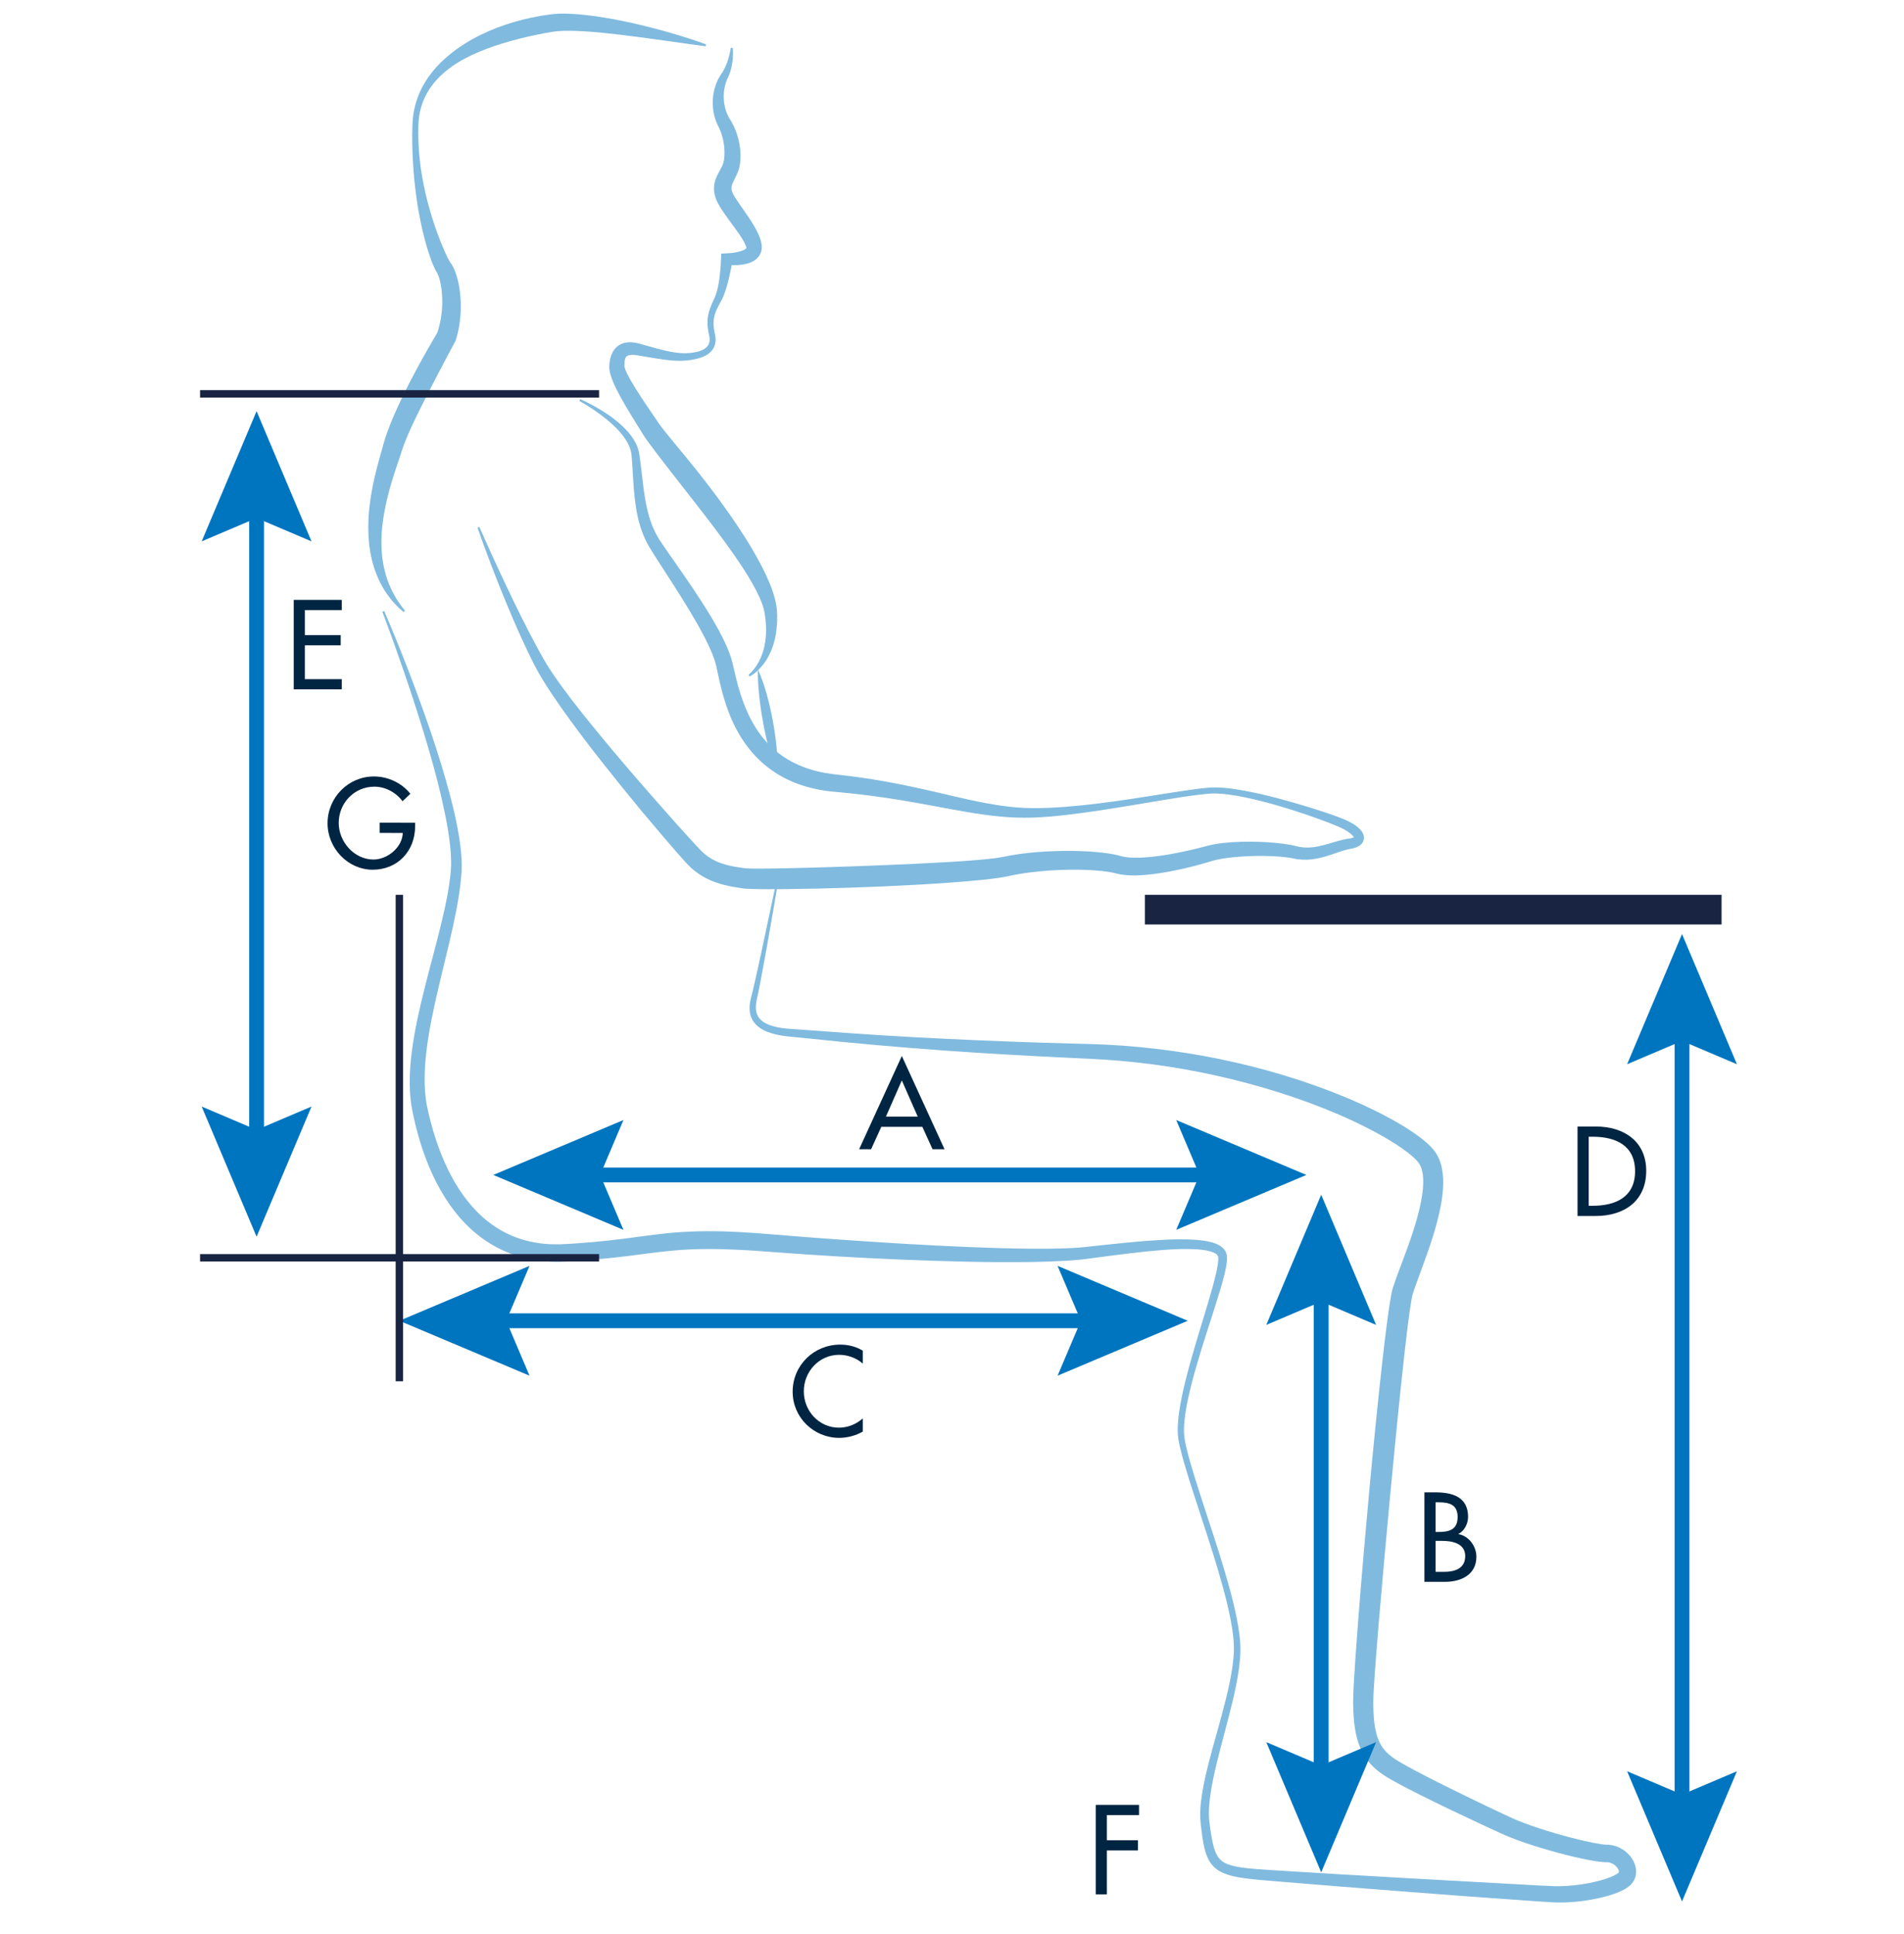 <?xml version="1.0" encoding="utf-8"?>
<!-- Generator: Adobe Illustrator 15.1.0, SVG Export Plug-In . SVG Version: 6.00 Build 0)  -->
<!DOCTYPE svg PUBLIC "-//W3C//DTD SVG 1.1//EN" "http://www.w3.org/Graphics/SVG/1.1/DTD/svg11.dtd">
<svg version="1.1" id="Ebene_1" xmlns="http://www.w3.org/2000/svg" xmlns:xlink="http://www.w3.org/1999/xlink" x="0px" y="0px"
	 width="1503.15px" height="1526.641px" viewBox="627.282 0 1503.15 1526.641" enable-background="new 627.282 0 1503.15 1526.641"
	 xml:space="preserve">
<g>
	<path fill="#80BADF" d="M1184.317,36.55l-13.703-1.884l-13.663-1.931c-9.11-1.226-18.18-2.554-27.252-3.715
		c-9.064-1.194-18.124-2.269-27.145-3.169c-4.512-0.425-9.013-0.813-13.488-1.102c-4.478-0.265-8.935-0.455-13.31-0.454
		c-4.384,0.024-8.643,0.219-12.628,0.862c-4.394,0.693-8.777,1.566-13.146,2.461c-8.729,1.867-17.389,4.022-25.889,6.625
		c-8.496,2.607-16.844,5.658-24.834,9.443c-7.951,3.828-15.583,8.413-22.138,14.279c-6.57,5.812-12.053,12.934-15.425,21.081
		c-1.662,4.07-2.888,8.341-3.501,12.724c-0.319,2.186-0.534,4.4-0.598,6.61c-0.065,2.296-0.103,4.547-0.102,6.831
		c0.038,9.103,0.704,18.205,1.95,27.219c0.656,4.503,1.425,8.988,2.303,13.447c0.886,4.458,1.943,8.879,3.069,13.273
		c2.274,8.783,4.977,17.442,8.103,25.886c0.782,2.11,1.599,4.204,2.435,6.28c0.817,2.082,1.669,4.145,2.555,6.174
		c0.886,2.026,1.81,4.026,2.774,5.929c0.479,0.947,0.98,1.873,1.462,2.708c0.237,0.416,0.479,0.81,0.683,1.111
		c0.193,0.303,0.292,0.331,0.991,1.412c0.902,1.418,1.532,2.716,2.104,4.004c0.562,1.281,1.033,2.54,1.441,3.791
		c0.825,2.501,1.449,4.973,1.961,7.449c1.005,4.95,1.535,9.909,1.696,14.888c0.299,9.942-0.876,20.008-3.922,29.727l-0.185,0.589
		l-0.455,0.838c-4.59,8.455-9.146,17.069-13.621,25.642l-6.672,12.887c-2.223,4.289-4.391,8.6-6.531,12.909
		c-2.162,4.298-4.268,8.611-6.277,12.936c-2.022,4.315-3.994,8.634-5.724,12.936c-0.868,2.145-1.66,4.293-2.366,6.372l-2.331,6.994
		c-1.562,4.627-3.108,9.173-4.568,13.729c-2.896,9.108-5.428,18.246-7.227,27.495c-1.758,9.243-2.917,18.591-2.72,27.929
		c0.091,4.663,0.417,9.327,1.177,13.933c0.76,4.603,1.881,9.152,3.39,13.602c1.525,4.442,3.492,8.754,5.829,12.904
		c2.359,4.137,5.116,8.092,8.205,11.838l-1.104,1.104c-7.617-6.308-14.045-14.341-18.58-23.448c-2.304-4.536-4.13-9.33-5.515-14.246
		c-1.388-4.916-2.412-9.945-2.998-15.018c-1.149-10.146-1.018-20.392,0.138-30.437c1.118-10.055,3.136-19.941,5.601-29.595
		c1.215-4.83,2.558-9.607,3.901-14.295l1.954-7.003c0.716-2.589,1.554-5.043,2.412-7.462c3.451-9.634,7.548-18.656,11.8-27.604
		c8.606-17.834,18.114-34.952,28.188-51.926l-0.64,1.427c2.765-7.741,4.168-16.142,4.262-24.577
		c0.047-4.214-0.238-8.446-0.881-12.544c-0.318-2.045-0.73-4.061-1.257-5.956c-0.515-1.861-1.175-3.746-1.797-4.885
		c0.11,0.092-0.511-0.781-0.901-1.47c-0.394-0.68-0.709-1.293-1.007-1.894c-0.59-1.199-1.078-2.35-1.552-3.494
		c-0.938-2.284-1.764-4.537-2.544-6.795c-1.567-4.508-2.907-9.034-4.078-13.594c-2.368-9.107-4.225-18.288-5.667-27.515
		c-0.729-4.611-1.314-9.24-1.848-13.867c-0.541-4.626-0.969-9.262-1.277-13.902c-0.678-9.274-1.007-18.563-0.891-27.852
		c0.018-2.313,0.074-4.66,0.161-6.958c0.104-2.385,0.262-4.759,0.592-7.125c0.655-4.725,1.756-9.414,3.421-13.915
		c3.26-9.038,8.561-17.315,15.051-24.417c6.516-7.098,14.1-13.157,22.214-18.242c8.103-5.128,16.744-9.299,25.623-12.7
		c8.885-3.398,18.019-6.035,27.283-7.96c4.629-0.994,9.297-1.761,13.997-2.426c5.112-0.741,10.081-0.78,14.885-0.626
		c4.819,0.15,9.546,0.544,14.229,1.084c4.683,0.523,9.318,1.179,13.925,1.946c9.216,1.492,18.311,3.391,27.338,5.49
		c9.02,2.139,17.98,4.444,26.847,7.094c4.439,1.297,8.867,2.623,13.263,4.075c4.401,1.414,8.779,2.908,13.126,4.527L1184.317,36.55z
		"/>
</g>
<g>
	<path fill="#80BADF" d="M930.614,482.296c13.524,31.593,25.898,63.668,36.987,96.25c5.483,16.312,10.626,32.758,15.032,49.467
		c2.199,8.356,4.202,16.782,5.819,25.328c1.604,8.55,2.921,17.2,3.29,26.117c0.086,2.229,0.104,4.479,0.018,6.755l-0.086,1.718
		l-0.107,1.625l-0.268,3.303c-0.398,4.378-0.949,8.722-1.602,13.034c-1.309,8.627-3.002,17.14-4.841,25.586
		c-3.709,16.887-8.027,33.516-11.881,50.156c-3.85,16.628-7.393,33.278-9.251,49.951c-0.917,8.327-1.402,16.655-1.144,24.86
		c0.13,4.101,0.463,8.167,1.036,12.163c0.29,1.99,0.644,3.985,1.057,5.917c0.452,2.1,0.904,4.089,1.396,6.146
		c3.933,16.279,9.398,32.185,17.057,46.79c7.647,14.562,17.676,27.818,30.382,37.511c6.329,4.849,13.298,8.771,20.709,11.584
		c7.405,2.831,15.241,4.541,23.225,5.26c3.991,0.357,8.021,0.468,12.062,0.356c1.011-0.03,2.021-0.068,3.033-0.121l3.167-0.179
		l6.358-0.403c8.479-0.576,16.93-1.313,25.364-2.234c8.439-0.914,16.857-2.032,25.369-3.186c8.506-1.148,17.147-2.292,25.892-3.029
		c17.509-1.527,35.086-1.426,52.397-0.485c8.66,0.456,17.318,1.098,25.893,1.828l25.604,2.064
		c17.079,1.305,34.17,2.529,51.266,3.646c34.188,2.235,68.412,4.14,102.607,5.122c17.087,0.47,34.2,0.761,51.152,0.194
		c4.232-0.151,8.453-0.367,12.618-0.715l3.108-0.29l3.189-0.338l6.396-0.688c8.533-0.922,17.086-1.845,25.665-2.66
		c8.581-0.814,17.188-1.535,25.845-1.992c8.66-0.429,17.359-0.706,26.202-0.124c4.425,0.323,8.884,0.809,13.452,2.079
		c2.279,0.663,4.616,1.501,6.923,3.06c1.141,0.791,2.283,1.801,3.203,3.143c0.458,0.667,0.85,1.416,1.134,2.205
		c0.146,0.406,0.256,0.771,0.355,1.23c0.039,0.162,0.15,0.781,0.184,1.111c0.16,1.443,0.104,2.676,0.015,3.879
		c-0.094,1.199-0.248,2.342-0.431,3.466c-0.364,2.245-0.834,4.408-1.342,6.549c-1.025,4.272-2.211,8.443-3.44,12.589
		c-4.972,16.548-10.485,32.771-15.492,49.146c-2.493,8.186-4.888,16.392-7.019,24.646c-2.122,8.25-4.017,16.562-5.192,24.91
		c-0.576,4.169-0.979,8.354-0.979,12.475c0.008,2.056,0.115,4.097,0.4,6.066c0.309,2.015,0.73,4.077,1.188,6.139
		c1.855,8.244,4.328,16.444,6.84,24.617c5.079,16.348,10.564,32.617,15.83,48.975c2.631,8.181,5.209,16.385,7.656,24.638
		c2.453,8.251,4.791,16.547,6.854,24.937c2.054,8.392,3.857,16.87,4.978,25.543c0.543,4.343,0.909,8.722,0.821,13.221
		c-0.096,4.393-0.487,8.776-1.049,13.098c-1.134,8.653-2.905,17.144-4.875,25.549c-1.978,8.406-4.18,16.729-6.388,25.025
		c-2.196,8.301-4.392,16.58-6.396,24.874c-1.993,8.291-3.812,16.607-5.006,24.931c-0.588,4.159-1.019,8.321-1.137,12.438
		c-0.06,2.058-0.041,4.104,0.088,6.115c0.064,1.006,0.157,2.005,0.281,2.988l0.408,3.175c0.558,4.216,1.173,8.405,2.018,12.436
		c0.855,4.009,1.963,7.906,3.791,10.964c1.804,3.068,4.406,5.128,7.867,6.536c3.438,1.409,7.449,2.2,11.525,2.793
		c8.191,1.145,16.781,1.56,25.331,2.156c68.467,4.309,137.063,8.03,205.553,11.808l12.805,0.625
		c2.161,0.096,4.125,0.172,6.144,0.159c2.018-0.005,4.047-0.069,6.079-0.188c8.127-0.482,16.334-1.68,24.223-3.61
		c3.929-0.971,7.812-2.132,11.328-3.568c1.735-0.714,3.418-1.519,4.672-2.328c0.621-0.391,1.13-0.812,1.298-0.997
		c0.141-0.171-0.137,0.172,0.121-0.148c0.154-0.208-0.075,0.089,0.015-0.035c0.031-0.055,0.051-0.099,0.067-0.151
		c0.062-0.165,0.137-0.754-0.211-1.697c-0.328-0.92-1.021-2.012-1.934-2.945c-1.841-1.91-4.437-3.138-6.87-3.261
		c-0.354-0.018-0.448-0.012-1.284-0.021c-0.736-0.016-1.358-0.054-1.996-0.1c-1.256-0.094-2.432-0.227-3.587-0.377
		c-2.306-0.302-4.52-0.672-6.712-1.073c-4.381-0.806-8.666-1.735-12.928-2.737c-8.514-2.011-16.915-4.277-25.276-6.782
		c-8.363-2.525-16.661-5.236-24.973-8.566c-1.038-0.419-2.079-0.852-3.122-1.3l-3.061-1.358l-5.895-2.68l-11.73-5.419
		c-15.607-7.28-31.138-14.681-46.596-22.401c-7.734-3.888-15.419-7.786-23.152-12.147c-1.941-1.107-3.877-2.235-5.908-3.549
		l-1.487-0.998c-0.541-0.371-1.015-0.707-1.517-1.076c-0.99-0.725-1.97-1.487-2.931-2.293c-3.854-3.198-7.398-7.197-10.048-11.676
		c-2.676-4.472-4.456-9.273-5.657-13.971c-1.199-4.712-1.871-9.36-2.291-13.928c-0.413-4.566-0.578-9.064-0.612-13.518
		c-0.027-4.714,0.229-8.993,0.442-13.349c0.961-17.296,2.257-34.405,3.563-51.558c2.627-34.277,5.619-68.498,8.768-102.714
		c1.561-17.108,3.245-34.206,4.952-51.308c1.729-17.099,3.475-34.198,5.434-51.299c0.975-8.552,1.982-17.104,3.071-25.672
		c0.546-4.285,1.11-8.572,1.724-12.88c0.622-4.319,1.252-8.604,2.104-13.102c0.219-1.136,0.449-2.279,0.756-3.545l0.256-0.995
		l0.306-1.044l0.526-1.653c0.714-2.177,1.455-4.263,2.203-6.326c1.497-4.12,3.023-8.136,4.534-12.139
		c3.018-7.996,5.939-15.929,8.533-23.896c2.586-7.958,4.872-15.955,6.421-23.896c0.769-3.966,1.345-7.917,1.604-11.768
		c0.259-3.842,0.189-7.601-0.388-10.969c-0.552-3.351-1.735-6.307-3.246-8.249c-1.964-2.507-4.926-5.1-8.033-7.538
		c-6.29-4.892-13.378-9.312-20.608-13.431c-14.536-8.219-29.925-15.277-45.604-21.563c-15.699-6.273-31.758-11.738-48.032-16.481
		c-32.546-9.521-65.969-16.208-99.729-19.943c-8.44-0.933-16.902-1.681-25.378-2.239c-4.237-0.28-8.479-0.506-12.723-0.698
		l-12.869-0.596c-17.164-0.812-34.324-1.709-51.479-2.704c-17.155-1-34.308-2.081-51.449-3.316
		c-17.141-1.251-34.272-2.624-51.394-4.139c-17.118-1.519-34.231-3.168-51.303-4.968l-12.786-1.296l-6.445-0.613
		c-2.202-0.244-4.397-0.552-6.599-0.967c-4.387-0.841-8.819-2.027-13.019-4.264c-2.086-1.122-4.105-2.545-5.823-4.375
		c-1.72-1.818-3.068-4.071-3.845-6.46c-0.79-2.392-1.02-4.865-0.938-7.229c0.093-2.369,0.488-4.654,1.045-6.853
		c1.098-4.141,2.043-8.278,3.003-12.463c1.899-8.354,3.721-16.737,5.526-25.124c3.603-16.776,7.197-33.562,10.711-50.362l1.533,0.29
		c-2.892,16.924-5.786,33.847-8.836,50.747c-1.528,8.45-3.071,16.896-4.699,25.341c-0.819,4.21-1.647,8.473-2.61,12.662
		c-0.855,3.934-1.083,7.966,0.142,11.327c1.178,3.366,3.9,5.906,7.352,7.604c3.443,1.717,7.426,2.705,11.471,3.351
		c2.027,0.323,4.092,0.551,6.161,0.719l6.385,0.421l12.862,0.928c17.119,1.27,34.207,2.555,51.319,3.625
		c17.106,1.088,34.225,2.032,51.348,2.855c17.123,0.84,34.25,1.596,51.383,2.233c17.132,0.642,34.27,1.185,51.408,1.644l12.858,0.33
		c4.334,0.107,8.666,0.282,12.996,0.495c8.658,0.43,17.311,1.053,25.943,1.867c34.533,3.271,68.807,9.503,102.293,18.779
		c16.735,4.666,33.277,10.079,49.53,16.354c16.246,6.298,32.224,13.384,47.679,21.882c7.721,4.289,15.312,8.859,22.648,14.417
		c3.646,2.829,7.312,5.801,10.746,9.987c3.835,4.823,5.626,10.206,6.557,15.272c0.906,5.094,0.97,9.979,0.701,14.693
		c-0.282,4.716-0.923,9.277-1.75,13.742c-1.669,8.924-4.062,17.476-6.708,25.857c-2.654,8.377-5.606,16.577-8.584,24.663
		l-4.403,12.005c-0.705,1.975-1.391,3.937-2.005,5.84l-0.442,1.414l-0.146,0.501l-0.142,0.563c-0.194,0.82-0.39,1.78-0.57,2.753
		c-0.728,3.938-1.336,8.147-1.916,12.325c-0.576,4.191-1.115,8.415-1.635,12.646c-1.036,8.463-1.999,16.962-2.932,25.468
		c-3.726,34.033-7.047,68.176-10.271,102.315c-3.228,34.142-6.289,68.309-9.191,102.463c-1.417,17.066-2.824,34.179-3.882,51.152
		c-0.239,4.213-0.509,8.506-0.503,12.376c0.003,4.128,0.132,8.215,0.466,12.195c0.671,7.955,2.211,15.515,5.651,21.318
		c1.711,2.921,3.906,5.466,6.625,7.779c0.678,0.578,1.387,1.141,2.123,1.689l1.101,0.797l1.177,0.806
		c1.562,1.032,3.325,2.087,5.104,3.118c7.181,4.135,14.771,8.078,22.339,11.961c15.187,7.749,30.584,15.249,46.022,22.611
		l11.596,5.479l5.801,2.697l2.812,1.277c0.925,0.407,1.861,0.807,2.81,1.197c7.598,3.124,15.604,5.829,23.649,8.33
		c8.059,2.49,16.216,4.766,24.391,6.77c4.085,0.993,8.18,1.931,12.23,2.723c2.021,0.393,4.038,0.751,5.985,1.027
		c0.971,0.138,1.927,0.254,2.811,0.329c0.432,0.037,0.88,0.065,1.217,0.076c0.235,0.009,1.214,0.013,1.933,0.069
		c3.056,0.222,6.024,1.061,8.697,2.373c2.676,1.314,5.08,3.079,7.126,5.247c2.037,2.172,3.767,4.737,4.865,7.872
		c0.542,1.564,0.918,3.285,0.98,5.146c0.066,1.854-0.204,3.859-0.924,5.769c-0.355,0.951-0.819,1.871-1.367,2.721
		c-0.196,0.329-0.74,1.062-0.92,1.272c-0.073,0.103-0.712,0.843-0.942,1.059c-1.34,1.343-2.576,2.195-3.769,2.949
		c-2.381,1.478-4.618,2.464-6.854,3.366c-4.453,1.756-8.836,2.989-13.245,4.033c-8.811,2.037-17.669,3.262-26.682,3.65
		c-2.253,0.095-4.516,0.133-6.788,0.101c-2.274-0.022-4.599-0.151-6.723-0.279l-12.897-0.839l-51.395-3.665l-51.354-3.918
		c-34.235-2.66-68.456-5.321-102.696-8.208l-12.864-1.137c-4.318-0.414-8.658-0.885-13.05-1.6
		c-4.384-0.739-8.863-1.647-13.353-3.576c-2.23-0.97-4.463-2.252-6.439-3.948c-1.983-1.688-3.645-3.772-4.881-5.956
		c-2.478-4.407-3.552-8.951-4.417-13.318c-0.834-4.389-1.358-8.711-1.863-13.009l-0.362-3.217c-0.126-1.146-0.213-2.287-0.268-3.423
		c-0.109-2.271-0.092-4.522,0.008-6.754c0.2-4.462,0.729-8.842,1.408-13.169c1.383-8.649,3.376-17.091,5.525-25.45
		c2.154-8.359,4.507-16.632,6.81-24.896c2.289-8.266,4.562-16.517,6.597-24.799c2.028-8.28,3.848-16.601,5.026-24.958
		c0.586-4.184,1.001-8.355,1.133-12.542c0.122-4.085-0.176-8.286-0.656-12.46c-0.99-8.366-2.747-16.711-4.722-24.997
		c-4-16.582-9.042-32.963-14.254-49.287c-5.199-16.336-10.729-32.581-15.878-49.003c-2.552-8.223-5.043-16.47-7.035-24.955
		c-0.485-2.125-0.942-4.264-1.3-6.489c-0.345-2.274-0.474-4.529-0.499-6.764c-0.029-4.465,0.368-8.848,0.937-13.179
		c1.175-8.658,3.011-17.13,5.061-25.522c2.064-8.389,4.383-16.69,6.798-24.952c2.408-8.263,4.907-16.485,7.408-24.694
		c2.491-8.209,5.013-16.402,7.271-24.618c1.128-4.104,2.205-8.216,3.1-12.309c0.441-2.044,0.839-4.086,1.121-6.084
		c0.141-0.996,0.252-1.983,0.306-2.927c0.056-0.935,0.055-1.857-0.044-2.547c-0.033-0.202-0.008-0.113-0.09-0.473
		c-0.017-0.064-0.063-0.213-0.104-0.312c-0.085-0.217-0.197-0.426-0.354-0.639c-0.308-0.424-0.79-0.87-1.419-1.284
		c-1.271-0.832-3.022-1.489-4.867-1.971c-3.729-0.963-7.857-1.365-11.986-1.573c-8.302-0.375-16.789,0.03-25.25,0.67
		c-8.473,0.651-16.955,1.565-25.439,2.576c-8.486,1.014-16.976,2.136-25.483,3.261l-6.387,0.843l-3.202,0.418l-3.292,0.388
		c-4.378,0.471-8.725,0.793-13.062,1.052c-17.343,0.987-34.577,1.094-51.81,1.027c-17.227-0.074-34.43-0.519-51.623-1.056
		c-17.191-0.566-34.378-1.229-51.55-2.124c-17.174-0.869-34.339-1.872-51.497-3.045c-8.58-0.586-17.156-1.179-25.736-1.855
		c-8.531-0.685-16.995-1.27-25.478-1.675c-16.959-0.797-33.794-0.96-50.495,0.521c-8.361,0.718-16.746,1.785-25.253,2.898
		c-8.5,1.116-17.103,2.226-25.731,3.126c-8.63,0.907-17.282,1.629-25.932,2.183l-6.49,0.386l-3.26,0.171
		c-1.131,0.057-2.264,0.093-3.397,0.116c-4.537,0.092-9.101-0.062-13.652-0.504c-9.101-0.881-18.181-2.919-26.79-6.281
		c-8.616-3.339-16.725-7.987-23.979-13.629c-7.27-5.633-13.668-12.245-19.228-19.382c-5.563-7.146-10.308-14.816-14.381-22.754
		c-8.146-15.899-13.68-32.799-17.565-49.916c-0.479-2.122-0.948-4.324-1.371-6.425c-0.455-2.271-0.818-4.51-1.117-6.769
		c-0.585-4.508-0.889-9.013-0.972-13.489c-0.172-8.959,0.502-17.802,1.608-26.513c2.247-17.427,6.13-34.364,10.335-51.088
		c4.227-16.721,8.83-33.247,12.848-49.81c2.011-8.278,3.865-16.569,5.328-24.881c0.731-4.156,1.358-8.316,1.837-12.477l0.327-3.107
		l0.144-1.582l0.11-1.494c0.124-2.012,0.159-4.057,0.128-6.114c-0.14-8.249-1.192-16.65-2.56-24.995
		c-1.395-8.352-3.12-16.689-5.035-24.996c-3.854-16.612-8.475-33.097-13.444-49.479c-4.976-16.384-10.261-32.691-15.84-48.904
		c-5.57-16.214-11.335-32.378-17.39-48.423L930.614,482.296z"/>
</g>
<g>
	<path fill="#80BADF" d="M1241.089,611.362c-2.831-6.646-4.874-13.427-6.724-20.241c-1.812-6.821-3.332-13.693-4.61-20.608
		c-1.279-6.914-2.304-13.873-3.062-20.882c-0.731-7.02-1.243-14.058-1.152-21.272c3.116,6.53,5.251,13.318,7.18,20.12
		c1.886,6.815,3.438,13.694,4.707,20.622c1.271,6.929,2.271,13.904,2.955,20.936C1241.03,597.073,1241.468,604.146,1241.089,611.362
		z"/>
</g>
<g>
	<path fill="#80BADF" d="M1218.252,532.649c1.676-1.382,3.229-3.087,4.57-4.852c1.346-1.782,2.559-3.647,3.586-5.607
		c2.05-3.922,3.526-8.085,4.42-12.366c0.881-4.282,1.289-8.645,1.261-13.016c-0.031-4.374-0.511-8.741-1.207-13.078
		c-0.642-3.982-2.104-7.941-3.864-11.92c-1.793-3.954-3.812-7.899-6.049-11.766c-4.439-7.752-9.447-15.317-14.652-22.77
		c-10.437-14.91-21.685-29.402-32.993-43.895l-17.015-21.788c-5.668-7.321-11.337-14.568-16.959-22.225
		c-1.401-1.946-2.809-3.878-4.255-6.196l-3.646-5.884c-2.444-3.935-4.9-7.895-7.323-11.903c-2.428-4.007-4.812-8.069-7.104-12.245
		c-2.266-4.206-4.493-8.451-6.348-13.22c-0.465-1.196-0.905-2.436-1.305-3.76c-0.396-1.332-0.762-2.735-0.981-4.44
		c-0.051-0.435-0.094-0.884-0.114-1.374c-0.021-0.48-0.01-1.109,0.007-1.295c0.029-0.708,0.074-1.365,0.142-2.06
		c0.133-1.378,0.341-2.8,0.711-4.266c0.372-1.466,0.884-2.986,1.677-4.512c0.783-1.517,1.876-3.043,3.284-4.311
		c1.398-1.274,3.086-2.24,4.756-2.821c1.677-0.591,3.323-0.843,4.86-0.913c3.078-0.117,5.8,0.409,8.302,1.071l6.739,1.888
		c4.464,1.258,8.871,2.506,13.272,3.555c4.403,1.021,8.812,1.802,13.186,2.075c2.182,0.147,4.343,0.081,6.548-0.113
		c2.194-0.186,4.359-0.512,6.408-1.06c2.042-0.544,3.994-1.293,5.567-2.392c1.577-1.089,2.735-2.48,3.312-4.169
		c0.574-1.688,0.582-3.669,0.208-5.68c-0.18-0.949-0.498-2.258-0.706-3.417c-0.224-1.191-0.402-2.401-0.53-3.626
		c-0.251-2.449-0.26-4.975,0.037-7.487c0.296-2.514,0.963-4.97,1.787-7.281c0.814-2.32,1.788-4.508,2.761-6.639l0.723-1.595
		c0.239-0.533,0.489-1.07,0.663-1.513c0.379-0.936,0.729-1.967,1.035-3c1.215-4.177,1.948-8.654,2.487-13.135
		c0.536-4.471,0.857-9.08,1.017-13.507l0.142-3.96l4.626-0.207c0.792-0.036,1.806-0.103,2.714-0.192
		c0.933-0.09,1.86-0.203,2.775-0.34c1.827-0.276,3.611-0.652,5.229-1.155c1.603-0.494,3.074-1.164,3.928-1.834
		c0.431-0.322,0.665-0.627,0.719-0.776c0.045-0.161-0.062-0.112-0.103-0.125c-0.021-0.006-0.053-0.054-0.076-0.143l-0.01-0.035
		l-0.003-0.017c0.026,0.275,0.003,0.049,0.007,0.099l-0.007-0.047l-0.062-0.377l-0.087-0.266c-0.149-0.544-0.396-1.208-0.708-1.908
		c-0.627-1.401-1.479-2.953-2.43-4.503c-1.934-3.105-4.191-6.295-6.554-9.487c-2.324-3.231-4.806-6.449-7.189-9.904
		c-1.201-1.728-2.401-3.494-3.584-5.401c-0.587-0.959-1.16-1.958-1.728-3.033c-0.283-0.545-0.563-1.099-0.838-1.701l-0.408-0.929
		l-0.199-0.49l-0.164-0.432c-0.494-1.327-0.877-2.614-1.162-4.057c-0.279-1.423-0.434-2.935-0.412-4.463
		c0.021-1.527,0.219-3.061,0.555-4.494c0.342-1.434,0.813-2.759,1.321-3.958c1.026-2.399,2.155-4.308,3.07-5.999
		c0.461-0.845,0.879-1.634,1.243-2.391c0.183-0.378,0.352-0.748,0.508-1.112l0.207-0.495l0.187-0.478
		c0.46-1.261,0.797-2.871,0.991-4.538c0.198-1.675,0.27-3.437,0.228-5.215c-0.054-3.562-0.53-7.199-1.406-10.699
		c-0.427-1.754-0.951-3.479-1.583-5.15c-0.316-0.834-0.658-1.656-1.027-2.46c-0.187-0.401-0.377-0.8-0.576-1.191l-0.745-1.464
		c-2.074-4.304-3.286-8.835-3.737-13.381c-0.448-4.543-0.194-9.085,0.757-13.466c0.936-4.378,2.568-8.619,5.01-12.431l0.475-0.705
		l0.438-0.625c0.245-0.347,0.511-0.743,0.757-1.136c0.498-0.79,0.963-1.612,1.402-2.457c0.892-1.685,1.663-3.471,2.327-5.315
		c1.302-3.688,2.307-7.615,2.877-11.56h1.561c0.218,2.113,0.224,4.179,0.153,6.281c-0.064,2.098-0.29,4.195-0.634,6.292
		c-0.347,2.097-0.821,4.195-1.474,6.275c-0.331,1.038-0.716,2.067-1.146,3.088c-0.217,0.512-0.441,1.008-0.701,1.544l-0.335,0.691
		l-0.283,0.62c-2.925,6.693-3.365,14.507-1.879,21.498c0.764,3.497,2.029,6.843,3.812,9.712l0.751,1.196
		c0.306,0.491,0.598,0.988,0.885,1.488c0.567,1.001,1.099,2.02,1.595,3.05c0.986,2.063,1.839,4.176,2.549,6.329
		c1.399,4.313,2.31,8.75,2.692,13.315c0.175,2.285,0.215,4.603,0.064,6.982c-0.159,2.384-0.478,4.816-1.247,7.438l-0.31,0.966
		l-0.341,0.929c-0.223,0.58-0.456,1.145-0.695,1.692c-0.478,1.096-0.978,2.123-1.457,3.083c-0.962,1.917-1.822,3.57-2.335,4.941
		c-0.516,1.385-0.705,2.4-0.696,3.404c0.008,0.986,0.266,2.161,0.758,3.391c0.474,1.215,1.318,2.672,2.295,4.226
		c0.96,1.553,2.045,3.155,3.166,4.769c2.27,3.222,4.604,6.566,6.956,9.997c2.305,3.473,4.631,7.022,6.69,11.012
		c1.033,2.001,2.026,4.09,2.823,6.503c0.399,1.206,0.759,2.492,0.996,3.946c0.058,0.305,0.13,0.885,0.167,1.239l0.026,0.381
		l0.021,0.241l0.008,0.173l0.014,0.346c0.022,0.925-0.039,1.902-0.25,2.897c-0.398,1.991-1.396,3.937-2.631,5.358
		c-1.234,1.431-2.607,2.418-3.913,3.153c-2.64,1.441-5.09,2.042-7.438,2.485c-2.349,0.418-4.606,0.596-6.834,0.66
		c-1.111,0.029-2.216,0.029-3.317-0.002c-1.125-0.034-2.146-0.084-3.39-0.189l4.769-4.167c-0.753,4.782-1.699,9.35-2.775,13.993
		c-1.109,4.62-2.321,9.225-4.096,13.814c-0.449,1.154-0.932,2.286-1.518,3.453c-0.304,0.611-0.585,1.103-0.859,1.605l-0.822,1.514
		c-1.07,2.02-2.095,4.014-2.934,6.018c-1.681,4.001-2.37,8.14-1.921,12.473c0.1,1.078,0.244,2.162,0.436,3.247
		c0.181,1.124,0.427,2.061,0.698,3.381c0.485,2.516,0.583,5.317-0.308,8.044c-0.848,2.739-2.762,5.117-4.956,6.688
		c-2.204,1.594-4.601,2.623-6.989,3.374c-4.813,1.426-9.565,2.081-14.511,2.204c-4.89,0.104-9.682-0.393-14.377-1.037
		c-4.702-0.624-9.32-1.444-13.883-2.233l-6.812-1.13c-2.014-0.312-3.935-0.397-5.478-0.139c-0.768,0.123-1.413,0.33-1.894,0.583
		c-0.487,0.254-0.804,0.537-1.069,0.871c-0.513,0.638-0.966,1.775-1.182,3.395c-0.103,0.8-0.164,1.683-0.174,2.614
		c-0.005,0.459,0.005,0.96,0.024,1.408c0.009,0.393,0.025,0.343,0.041,0.44l0.075,0.351c0.138,0.583,0.406,1.415,0.751,2.274
		c0.346,0.866,0.757,1.78,1.211,2.708c1.846,3.719,4.112,7.587,6.479,11.391c2.361,3.824,4.854,7.631,7.387,11.438
		c2.537,3.807,5.131,7.604,7.742,11.422l3.927,5.754c1.071,1.566,2.458,3.331,3.843,5.077c2.796,3.515,5.734,7.067,8.674,10.615
		l8.824,10.713c5.866,7.183,11.685,14.442,17.35,21.839c11.316,14.806,22.184,30.048,32.031,46.119
		c4.898,8.053,9.556,16.308,13.604,25.011c1.998,4.364,3.9,8.818,5.412,13.511c0.761,2.347,1.444,4.741,1.988,7.222
		c0.271,1.239,0.513,2.497,0.701,3.784c0.09,0.641,0.176,1.286,0.249,2.002c0.045,0.377,0.051,0.603,0.078,0.911l0.062,0.966
		c0.309,4.862,0.158,9.776-0.423,14.645c-0.596,4.864-1.646,9.702-3.386,14.301c-1.715,4.598-4.009,8.991-7.005,12.836
		c-2.988,3.844-6.496,7.239-10.827,9.546L1218.252,532.649z"/>
</g>
<g>
	<path fill="#80BADF" d="M1085.34,315.07c4.018,1.745,7.885,3.73,11.699,5.861c3.806,2.137,7.543,4.424,11.135,6.958
		c3.595,2.527,7.075,5.26,10.335,8.309c3.246,3.054,6.316,6.412,8.799,10.331c1.239,1.957,2.338,4.048,3.188,6.291
		c0.422,1.122,0.782,2.278,1.062,3.468c0.14,0.595,0.264,1.196,0.357,1.805l0.251,1.646c0.643,4.353,1.153,8.674,1.656,12.979
		c1.024,8.599,1.895,17.116,3.562,25.353c1.645,8.226,4.062,16.179,7.811,23.322c0.938,1.783,1.938,3.523,3.025,5.202
		c1.108,1.699,2.344,3.506,3.546,5.261l7.387,10.605c9.904,14.186,19.859,28.462,28.936,43.507
		c4.532,7.536,8.885,15.232,12.588,23.535c1.836,4.169,3.539,8.467,4.742,13.265l2.991,12.607c2.02,8.195,4.421,16.148,7.582,23.702
		c3.167,7.538,7.026,14.688,11.824,21.054c4.777,6.379,10.49,11.927,16.944,16.448c6.448,4.539,13.681,7.947,21.302,10.418
		c3.816,1.227,7.739,2.202,11.729,2.953c1.995,0.372,4.004,0.699,6.027,0.978c1.011,0.141,2.024,0.267,3.043,0.376l3.209,0.347
		c8.713,0.93,17.381,2.104,26.019,3.482c17.271,2.764,34.354,6.438,51.229,10.365c16.877,3.917,33.566,8.056,50.396,10.453
		c8.411,1.19,16.862,1.931,25.328,1.951c8.503,0.022,17.079-0.409,25.643-1.052c17.139-1.338,34.255-3.623,51.337-6.175
		c17.099-2.526,34.119-5.512,51.363-7.831c2.158-0.28,4.324-0.541,6.502-0.767c2.191-0.216,4.328-0.438,6.642-0.509
		c4.518-0.125,8.934,0.224,13.304,0.738c8.731,1.078,17.295,2.784,25.788,4.726c8.487,1.96,16.894,4.201,25.242,6.624
		c8.359,2.392,16.67,4.94,24.927,7.721c4.132,1.397,8.239,2.83,12.366,4.438c2.056,0.8,4.215,1.707,6.27,2.767
		c2.069,1.067,4.105,2.265,6.084,3.794c0.986,0.774,1.961,1.627,2.896,2.693c0.914,1.08,1.885,2.333,2.438,4.336
		c0.267,0.985,0.357,2.231,0.066,3.466c-0.283,1.239-0.935,2.34-1.643,3.134c-1.45,1.58-2.927,2.255-4.248,2.803
		c-1.338,0.526-2.596,0.838-3.826,1.087c-1.271,0.235-2.038,0.374-3.045,0.617c-1.929,0.459-3.891,1.056-5.887,1.71
		c-3.994,1.312-8.121,2.848-12.508,4.084c-4.377,1.24-9.054,2.176-13.903,2.305c-2.421,0.064-4.873-0.069-7.299-0.422
		c-0.605-0.088-1.211-0.189-1.812-0.304l-1.678-0.341c-0.937-0.186-1.941-0.359-2.943-0.512c-4.024-0.611-8.202-0.958-12.39-1.177
		c-8.388-0.417-16.877-0.298-25.263,0.266c-4.192,0.274-8.366,0.673-12.455,1.254c-4.077,0.586-8.109,1.339-11.726,2.461
		c-8.457,2.608-16.972,4.832-25.624,6.673c-8.655,1.833-17.413,3.362-26.488,4.115c-4.545,0.356-9.166,0.543-14.009,0.199
		c-2.429-0.187-4.904-0.482-7.503-1.087c-1.481-0.363-2.16-0.559-3.09-0.757c-0.93-0.203-1.885-0.393-2.859-0.56
		c-7.858-1.324-16.323-1.777-24.7-1.914c-8.407-0.113-16.86,0.16-25.26,0.786c-8.395,0.632-16.755,1.621-24.887,3.125
		c-2.031,0.377-4.046,0.789-6.035,1.243c-2.443,0.553-4.724,0.922-6.97,1.262c-4.485,0.663-8.861,1.157-13.236,1.61
		c-8.738,0.893-17.417,1.585-26.095,2.216c-34.692,2.482-69.312,3.811-103.994,4.668c-8.672,0.186-17.347,0.335-26.037,0.421
		c-8.714,0.083-17.346,0.12-26.278-0.153c-1.128-0.039-2.263-0.086-3.458-0.158c-0.602-0.037-1.213-0.08-1.896-0.146
		c-0.346-0.033-0.706-0.071-1.139-0.13l-0.829-0.118c-2.224-0.32-4.444-0.667-6.708-1.081c-4.517-0.825-9.148-1.901-13.76-3.521
		c-4.606-1.604-9.172-3.81-13.346-6.643c-2.088-1.411-4.076-2.972-5.938-4.648c-1.856-1.651-3.645-3.557-5.085-5.161
		c-5.91-6.567-11.532-13.11-17.193-19.715c-5.642-6.599-11.236-13.228-16.796-19.888c-11.082-13.349-21.982-26.848-32.715-40.497
		c-10.741-13.642-21.209-27.516-31.251-41.769c-5.006-7.141-9.921-14.363-14.507-21.889c-2.271-3.748-4.504-7.678-6.481-11.6
		c-1.994-3.895-3.918-7.81-5.794-11.742c-7.515-15.719-14.239-31.719-20.734-47.792c-6.443-16.097-12.567-32.299-18.309-48.647
		l1.453-0.568c3.463,7.918,7.062,15.786,10.643,23.652c3.578,7.868,7.243,15.694,10.933,23.502
		c7.375,15.614,15.021,31.096,23.134,46.242c2.038,3.779,4.116,7.532,6.251,11.235c2.104,3.704,4.326,7.195,6.712,10.733
		c4.742,7.042,9.823,13.946,15.037,20.758c10.443,13.624,21.421,26.908,32.46,40.139c11.07,13.207,22.367,26.244,33.755,39.196
		c5.678,6.489,11.391,12.948,17.141,19.366c5.744,6.397,11.551,12.839,17.356,18.997c1.487,1.575,2.698,2.795,4.101,3.991
		c1.379,1.185,2.827,2.266,4.348,3.24c3.035,1.95,6.354,3.472,9.925,4.667c3.573,1.191,7.4,2.04,11.4,2.703
		c1.995,0.333,4.052,0.622,6.112,0.886l0.776,0.098l0.475,0.044l1.341,0.079c0.964,0.043,1.988,0.071,3.021,0.09
		c8.36,0.123,17.028-0.054,25.608-0.189c8.604-0.163,17.222-0.389,25.84-0.649c17.239-0.498,34.487-1.102,51.723-1.802
		c17.234-0.688,34.464-1.497,51.635-2.476c8.58-0.509,17.153-1.081,25.635-1.834c4.23-0.381,8.458-0.805,12.534-1.353
		c2.032-0.277,4.027-0.583,5.809-0.963c2.232-0.479,4.462-0.902,6.688-1.285c8.9-1.521,17.765-2.384,26.624-2.909
		c8.86-0.508,17.716-0.645,26.6-0.374c4.442,0.142,8.894,0.381,13.369,0.778c4.479,0.401,8.97,0.936,13.574,1.808
		c1.151,0.217,2.314,0.467,3.492,0.747c1.181,0.273,2.581,0.681,3.196,0.838c1.607,0.409,3.432,0.675,5.312,0.85
		c3.783,0.335,7.833,0.302,11.911,0.061c8.183-0.494,16.534-1.745,24.83-3.315c8.295-1.61,16.6-3.49,24.749-5.714
		c4.699-1.281,9.229-1.942,13.724-2.45c4.492-0.49,8.947-0.77,13.393-0.918c8.89-0.25,17.727-0.005,26.594,0.793
		c4.438,0.414,8.873,0.957,13.371,1.826c1.127,0.221,2.244,0.459,3.419,0.742l1.487,0.367c0.456,0.105,0.914,0.203,1.375,0.289
		c1.841,0.346,3.717,0.528,5.62,0.556c3.809,0.058,7.717-0.527,11.694-1.482c3.984-0.946,8.032-2.26,12.308-3.48
		c2.138-0.607,4.341-1.188,6.64-1.642c1.105-0.227,2.476-0.423,3.336-0.545c0.896-0.141,1.75-0.331,2.437-0.57
		c0.687-0.22,1.191-0.559,1.216-0.582c0.014-0.009-0.078,0.13-0.108,0.315c-0.039,0.181,0.011,0.313,0.006,0.256
		c0.018-0.104-0.254-0.697-0.725-1.262c-0.466-0.583-1.092-1.196-1.784-1.783c-1.396-1.178-3.056-2.263-4.792-3.243
		c-1.755-0.988-3.55-1.846-5.5-2.674c-3.882-1.655-7.896-3.201-11.913-4.701c-8.049-2.989-16.191-5.789-24.392-8.392
		c-8.213-2.562-16.481-4.942-24.809-7.041c-8.321-2.087-16.717-3.936-25.148-5.028c-4.208-0.54-8.438-0.915-12.57-0.83
		c-2.01,0.051-4.18,0.262-6.29,0.465c-2.125,0.213-4.254,0.462-6.384,0.731c-8.524,1.072-17.051,2.463-25.578,3.854l-25.599,4.271
		c-17.085,2.831-34.211,5.579-51.511,7.573c-8.652,1-17.343,1.793-26.136,2.124c-8.832,0.308-17.683-0.018-26.447-0.841
		c-17.55-1.652-34.678-5.078-51.656-8.186c-8.497-1.551-16.947-3.15-25.416-4.543c-8.465-1.422-16.941-2.631-25.42-3.759
		c-8.479-1.104-16.984-2.028-25.483-2.801l-3.247-0.288c-1.134-0.102-2.268-0.221-3.4-0.354c-2.268-0.264-4.532-0.592-6.792-0.998
		c-4.518-0.806-9.017-1.874-13.446-3.251c-8.866-2.731-17.436-6.839-25.151-12.243c-7.729-5.391-14.475-12.156-20.017-19.653
		c-5.549-7.509-9.926-15.726-13.311-24.184c-3.4-8.458-5.873-17.157-7.869-25.778c-1.008-4.285-1.871-8.646-2.764-12.69
		c-0.819-3.618-2.204-7.438-3.781-11.206c-3.205-7.562-7.185-15.063-11.361-22.462c-8.438-14.796-17.804-29.243-27.204-43.754
		l-7.026-10.968c-1.171-1.86-2.311-3.667-3.489-5.639c-1.188-1.999-2.271-4.053-3.241-6.149c-3.902-8.398-6.104-17.305-7.434-26.093
		c-1.322-8.81-1.878-17.556-2.349-26.182c-0.246-4.311-0.5-8.604-0.872-12.841l-0.146-1.573c-0.043-0.463-0.109-0.927-0.188-1.391
		c-0.159-0.928-0.39-1.855-0.673-2.776c-0.573-1.843-1.385-3.656-2.357-5.413c-1.963-3.51-4.507-6.819-7.357-9.886
		c-2.853-3.073-5.998-5.929-9.301-8.616c-6.615-5.359-13.799-10.174-21.29-14.349L1085.34,315.07z"/>
</g>
<rect x="1531.149" y="706.317" fill="#192442" width="455.253" height="23.414"/>
<g>
	<g>
		
			<line fill="none" stroke="#0075BF" stroke-width="11.707" stroke-miterlimit="10" x1="1955.186" y1="807.184" x2="1955.186" y2="1431.012"/>
		<g>
			<polygon fill="#0075BF" points="1911.835,840.062 1955.186,821.645 1998.536,840.062 1955.186,737.299 			"/>
		</g>
		<g>
			<polygon fill="#0075BF" points="1911.835,1398.133 1955.186,1416.55 1998.536,1398.133 1955.186,1500.896 			"/>
		</g>
	</g>
</g>
<g>
	<g>
		
			<line fill="none" stroke="#0075BF" stroke-width="11.707" stroke-miterlimit="10" x1="1670.328" y1="1012.933" x2="1670.328" y2="1408.032"/>
		<g>
			<polygon fill="#0075BF" points="1626.979,1045.812 1670.328,1027.395 1713.679,1045.812 1670.328,943.048 			"/>
		</g>
		<g>
			<polygon fill="#0075BF" points="1626.979,1375.153 1670.328,1393.57 1713.679,1375.153 1670.328,1477.917 			"/>
		</g>
	</g>
</g>
<g>
	<g>
		
			<line fill="none" stroke="#0075BF" stroke-width="11.707" stroke-miterlimit="10" x1="1086.6" y1="927.438" x2="1588.736" y2="927.438"/>
		<g>
			<polygon fill="#0075BF" points="1119.479,970.789 1101.062,927.438 1119.479,884.087 1016.715,927.438 			"/>
		</g>
		<g>
			<polygon fill="#0075BF" points="1555.857,970.789 1574.275,927.438 1555.857,884.087 1658.621,927.438 			"/>
		</g>
	</g>
</g>
<g>
	<g>
		
			<line fill="none" stroke="#0075BF" stroke-width="11.707" stroke-miterlimit="10" x1="1012.458" y1="1042.551" x2="1495.084" y2="1042.551"/>
		<g>
			<polygon fill="#0075BF" points="1045.337,1085.901 1026.92,1042.551 1045.337,999.2 942.573,1042.551 			"/>
		</g>
		<g>
			<polygon fill="#0075BF" points="1462.205,1085.901 1480.623,1042.551 1462.205,999.2 1564.969,1042.551 			"/>
		</g>
	</g>
</g>
<g>
	<g>
		
			<line fill="none" stroke="#0075BF" stroke-width="11.707" stroke-miterlimit="10" x1="829.849" y1="906.329" x2="829.849" y2="394.438"/>
		<g>
			<polygon fill="#0075BF" points="873.2,873.451 829.849,891.868 786.499,873.451 829.849,976.214 			"/>
		</g>
		<g>
			<polygon fill="#0075BF" points="873.2,427.316 829.849,408.899 786.499,427.316 829.849,324.553 			"/>
		</g>
	</g>
</g>
<line fill="none" stroke="#192442" stroke-width="5.853" stroke-miterlimit="10" x1="785.229" y1="310.896" x2="1100.237" y2="310.896"/>
<line fill="none" stroke="#192442" stroke-width="5.853" stroke-miterlimit="10" x1="785.229" y1="992.844" x2="1100.237" y2="992.844"/>
<g>
	
		<line fill="none" stroke="#192442" stroke-width="5.853" stroke-miterlimit="10" x1="942.573" y1="706.317" x2="942.573" y2="1090.307"/>
</g>
<g>
	<path fill="#002542" d="M859.166,473.504h37.932v8.055H867.97v19.763h28.285v8.055H867.97v26.692h29.128v8.055h-37.932V473.504
		L859.166,473.504z"/>
</g>
<g>
	<path fill="#002542" d="M1323.046,889.458l-8.055,17.702h-9.459l33.717-73.616l33.717,73.616h-9.459l-8.055-17.702H1323.046z
		 M1339.249,852.838l-12.55,28.566h25.1L1339.249,852.838z"/>
</g>
<g>
	<path fill="#002542" d="M1308.41,1076.354c-5.059-4.494-11.988-6.931-18.639-6.931c-15.828,0-27.91,13.206-27.91,28.847
		c0,15.454,11.987,28.66,27.724,28.66c6.931,0,13.58-2.623,18.825-7.306v10.396c-5.434,3.186-12.363,4.965-18.545,4.965
		c-20.138,0-36.809-16.016-36.809-36.434c0-20.886,16.766-37.183,37.559-37.183c6.181,0,12.456,1.499,17.795,4.776V1076.354
		L1308.41,1076.354z"/>
</g>
<g>
	<path fill="#002542" d="M1751.814,1177.983h8.616c13.3,0,25.851,3.465,25.851,19.387c0,5.151-2.811,11.146-7.586,13.394v0.188
		c8.336,1.498,14.143,9.646,14.143,17.889c0,14.144-12.082,19.763-24.539,19.763h-16.483L1751.814,1177.983L1751.814,1177.983z
		 M1760.619,1209.265h2.248c8.336,0,15.173-1.686,15.173-11.801c0-9.928-6.743-11.613-14.985-11.613h-2.436V1209.265z
		 M1760.619,1240.734h6.743c8.147,0,16.672-2.437,16.672-12.457c0-9.929-10.115-11.988-17.982-11.988h-5.433V1240.734z"/>
</g>
<g>
	<path fill="#002542" d="M1872.694,889.222h14.609c21.636,0,39.618,11.427,39.618,34.936c0,24.07-17.607,35.684-39.897,35.684
		h-14.33V889.222L1872.694,889.222z M1881.498,951.786h3.091c17.982,0,33.53-6.743,33.53-27.254
		c0-20.605-15.548-27.255-33.53-27.255h-3.091V951.786z"/>
</g>
<g>
	<path fill="#002542" d="M955.004,649.421v2.811c0,19.387-13.674,34.278-33.436,34.278c-19.763,0-35.685-17.046-35.685-36.621
		c0-20.323,16.296-36.994,36.621-36.994c10.958,0,21.822,4.964,28.753,13.674l-6.181,5.899c-5.059-6.931-13.581-11.52-22.197-11.52
		c-15.828,0-28.19,12.832-28.19,28.66c0,14.798,12.176,28.847,27.441,28.847c10.958,0,22.759-9.459,23.134-20.979H927v-8.055
		H955.004z"/>
</g>
<g>
	<path fill="#002542" d="M1501.134,1432.737v19.854h24.538v8.056h-24.538v34.652h-8.805v-70.618h34.186v8.056H1501.134z"/>
</g>
</svg>

